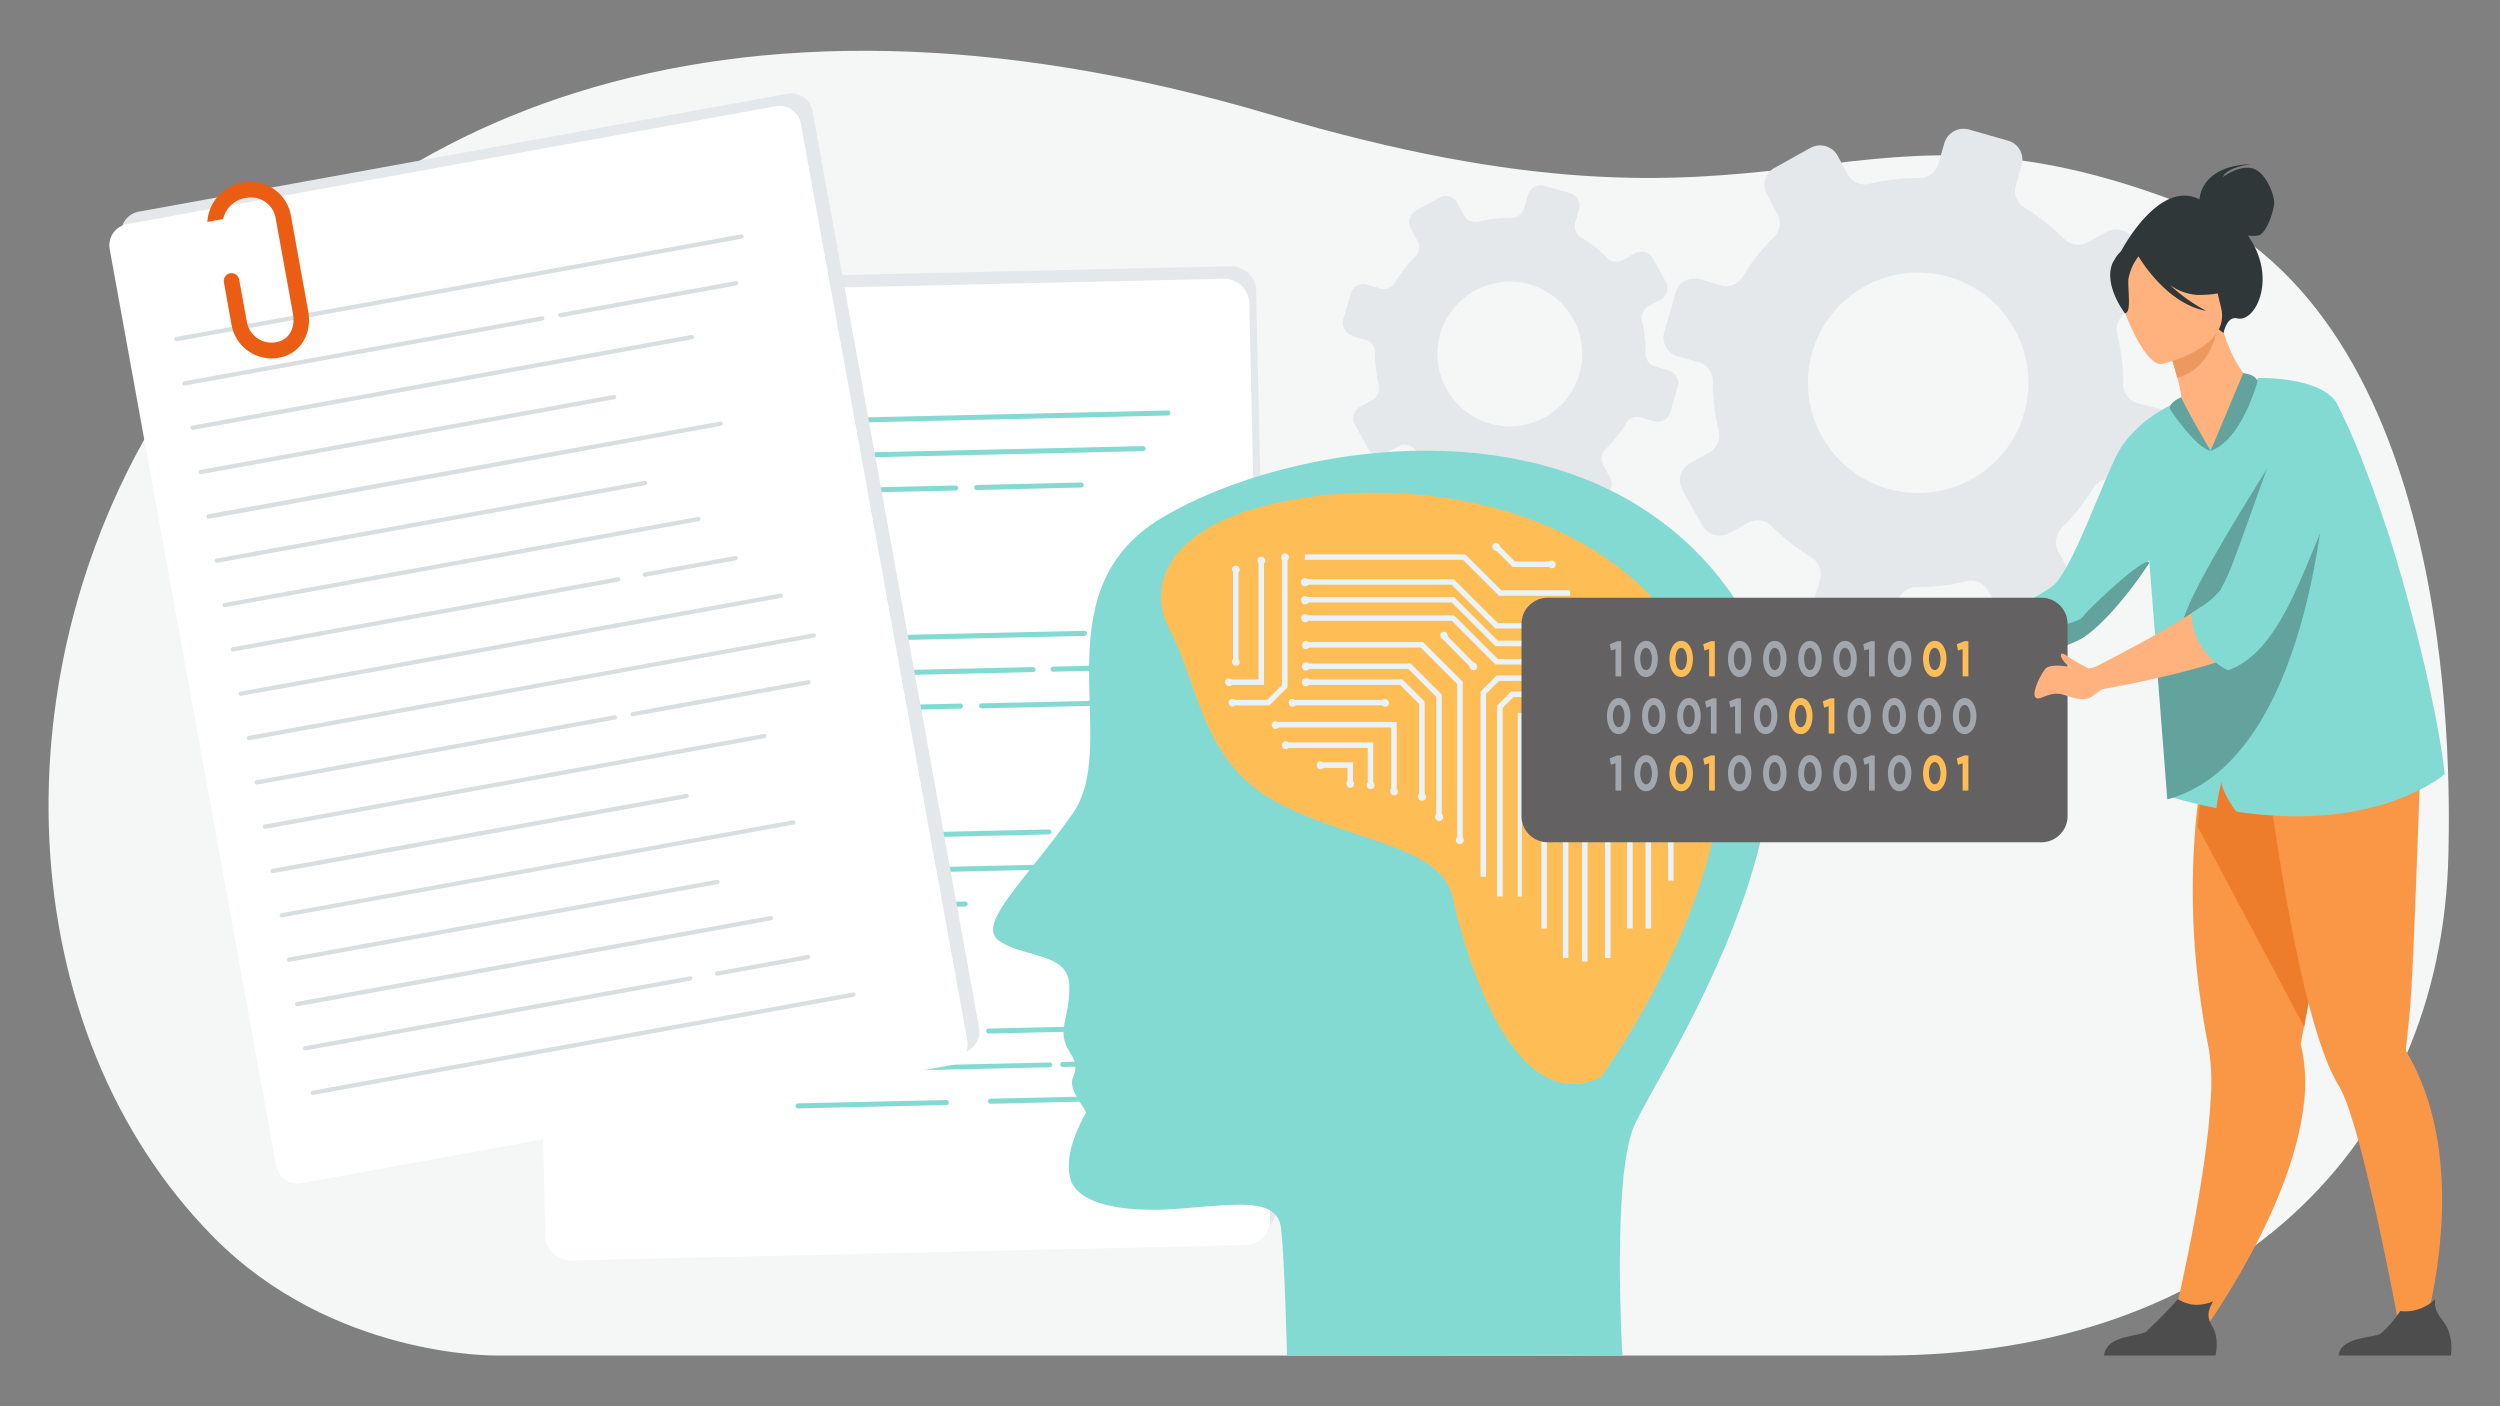 <svg id="Capa_1" data-name="Capa 1" xmlns="http://www.w3.org/2000/svg" xmlns:xlink="http://www.w3.org/1999/xlink" viewBox="0 0 400 225"><rect x="0" y="0" width="400" height="225" fill="#808080" stroke="none"/><defs><style>.cls-1{fill:#f5f6f6;}.cls-1,.cls-2{fill-rule:evenodd;}.cls-2,.cls-3{fill:#e4e8ea;}.cls-4{fill:#fff;}.cls-5{fill:url(#linear-gradient);}.cls-6{fill:url(#linear-gradient-2);}.cls-7{fill:url(#linear-gradient-3);}.cls-8{fill:url(#linear-gradient-4);}.cls-9{fill:url(#linear-gradient-5);}.cls-10{fill:url(#linear-gradient-6);}.cls-11{fill:url(#linear-gradient-7);}.cls-12{fill:url(#linear-gradient-8);}.cls-13{fill:url(#linear-gradient-9);}.cls-14{fill:url(#linear-gradient-10);}.cls-15{fill:url(#linear-gradient-11);}.cls-16{fill:url(#linear-gradient-12);}.cls-17{fill:url(#linear-gradient-13);}.cls-18{fill:url(#linear-gradient-14);}.cls-19{fill:url(#linear-gradient-15);}.cls-20{fill:url(#linear-gradient-16);}.cls-21{fill:url(#linear-gradient-17);}.cls-22{fill:url(#linear-gradient-18);}.cls-23{fill:url(#linear-gradient-19);}.cls-24{fill:url(#linear-gradient-20);}.cls-25{fill:url(#linear-gradient-21);}.cls-26{fill:url(#linear-gradient-22);}.cls-27{fill:url(#linear-gradient-23);}.cls-28{fill:url(#linear-gradient-24);}.cls-29{fill:url(#linear-gradient-25);}.cls-30{fill:url(#linear-gradient-26);}.cls-31{fill:url(#linear-gradient-27);}.cls-32{fill:url(#linear-gradient-28);}.cls-33{fill:url(#linear-gradient-29);}.cls-34{fill:url(#linear-gradient-30);}.cls-35{fill:url(#linear-gradient-31);}.cls-36{fill:url(#linear-gradient-32);}.cls-37{fill:url(#linear-gradient-33);}.cls-38{fill:url(#linear-gradient-34);}.cls-39{fill:url(#linear-gradient-35);}.cls-40{fill:url(#linear-gradient-36);}.cls-41{fill:url(#linear-gradient-37);}.cls-42{fill:url(#linear-gradient-38);}.cls-43{fill:url(#linear-gradient-39);}.cls-44{fill:url(#linear-gradient-40);}.cls-45{fill:url(#linear-gradient-41);}.cls-46{fill:url(#linear-gradient-42);}.cls-47{fill:url(#linear-gradient-43);}.cls-48{fill:url(#linear-gradient-44);}.cls-49{fill:url(#linear-gradient-45);}.cls-50{fill:#eb5d13;}.cls-51{fill:#83dad3;}.cls-52{fill:#ffbe55;}.cls-53{fill:#ebf3fa;}.cls-54{fill:#ffb27d;}.cls-55{fill:#f99746;}.cls-56{fill:#ed7d2b;}.cls-57{fill:#62a39e;}.cls-58{fill:#abddda;}.cls-59{fill:#636161;}.cls-60{fill:#a2a7ae;}.cls-61{fill:#303738;}.cls-62{fill:#ed985f;}.cls-63{fill:#4d4d4d;}</style><linearGradient id="linear-gradient" x1="402.79" y1="190.41" x2="255.75" y2="209.83" gradientTransform="translate(-198.45 -122.59) rotate(-1.3)" gradientUnits="userSpaceOnUse"><stop offset="0" stop-color="#83dad3"/><stop offset="1" stop-color="#83dad3"/></linearGradient><linearGradient id="linear-gradient-2" x1="403.49" y1="195.66" x2="256.44" y2="215.09" xlink:href="#linear-gradient"/><linearGradient id="linear-gradient-3" x1="403.96" y1="199.22" x2="256.91" y2="218.65" xlink:href="#linear-gradient"/><linearGradient id="linear-gradient-4" x1="404.39" y1="202.53" x2="257.35" y2="221.96" xlink:href="#linear-gradient"/><linearGradient id="linear-gradient-5" x1="407.21" y1="223.84" x2="260.17" y2="243.27" xlink:href="#linear-gradient"/><linearGradient id="linear-gradient-6" x1="407.87" y1="228.81" x2="260.82" y2="248.24" xlink:href="#linear-gradient"/><linearGradient id="linear-gradient-7" x1="408.5" y1="233.57" x2="261.45" y2="253" xlink:href="#linear-gradient"/><linearGradient id="linear-gradient-8" x1="409.02" y1="237.57" x2="261.98" y2="256.99" xlink:href="#linear-gradient"/><linearGradient id="linear-gradient-9" x1="408.45" y1="233.23" x2="261.41" y2="252.65" xlink:href="#linear-gradient"/><linearGradient id="linear-gradient-10" x1="411.26" y1="254.52" x2="264.22" y2="273.94" xlink:href="#linear-gradient"/><linearGradient id="linear-gradient-11" x1="412.13" y1="261.1" x2="265.09" y2="280.53" xlink:href="#linear-gradient"/><linearGradient id="linear-gradient-12" x1="412.6" y1="264.67" x2="265.56" y2="284.09" xlink:href="#linear-gradient"/><linearGradient id="linear-gradient-13" x1="411.82" y1="258.77" x2="264.78" y2="278.19" xlink:href="#linear-gradient"/><linearGradient id="linear-gradient-14" x1="415.24" y1="284.66" x2="268.2" y2="304.08" xlink:href="#linear-gradient"/><linearGradient id="linear-gradient-15" x1="416.09" y1="291.08" x2="269.05" y2="310.51" xlink:href="#linear-gradient"/><linearGradient id="linear-gradient-16" x1="416.68" y1="295.52" x2="269.63" y2="314.94" xlink:href="#linear-gradient"/><linearGradient id="linear-gradient-17" x1="417.24" y1="299.76" x2="270.19" y2="319.18" xlink:href="#linear-gradient"/><linearGradient id="linear-gradient-18" x1="415.84" y1="289.15" x2="268.79" y2="308.58" xlink:href="#linear-gradient"/><linearGradient id="linear-gradient-19" x1="416.67" y1="295.42" x2="269.63" y2="314.85" xlink:href="#linear-gradient"/><linearGradient id="linear-gradient-20" x1="288.69" y1="232.32" x2="316.12" y2="232.32" xlink:href="#linear-gradient"/><linearGradient id="linear-gradient-21" x1="288.69" y1="195.45" x2="316.11" y2="195.45" xlink:href="#linear-gradient"/><linearGradient id="linear-gradient-22" x1="288.69" y1="263.56" x2="316.12" y2="263.56" xlink:href="#linear-gradient"/><linearGradient id="linear-gradient-23" x1="288.69" y1="294.08" x2="316.12" y2="294.08" xlink:href="#linear-gradient"/><linearGradient id="linear-gradient-24" x1="-1506.62" y1="-47.52" x2="-1442.28" y2="90.83" gradientTransform="translate(1551.52 -194.53) rotate(-10.29)" gradientUnits="userSpaceOnUse"><stop offset="0" stop-color="#d9dee1"/><stop offset="1" stop-color="#d9dee1"/></linearGradient><linearGradient id="linear-gradient-25" x1="-1523.23" y1="-39.8" x2="-1458.9" y2="98.55" xlink:href="#linear-gradient-24"/><linearGradient id="linear-gradient-26" x1="-1485.15" y1="-57.5" x2="-1420.82" y2="80.84" xlink:href="#linear-gradient-24"/><linearGradient id="linear-gradient-27" x1="-1516.54" y1="-42.91" x2="-1452.2" y2="95.44" xlink:href="#linear-gradient-24"/><linearGradient id="linear-gradient-28" x1="-1525.02" y1="-38.97" x2="-1460.68" y2="99.38" xlink:href="#linear-gradient-24"/><linearGradient id="linear-gradient-29" x1="-1521.2" y1="-40.75" x2="-1456.86" y2="97.61" xlink:href="#linear-gradient-24"/><linearGradient id="linear-gradient-30" x1="-1529.54" y1="-36.86" x2="-1465.21" y2="101.49" xlink:href="#linear-gradient-24"/><linearGradient id="linear-gradient-31" x1="-1529.27" y1="-36.99" x2="-1464.93" y2="101.36" xlink:href="#linear-gradient-24"/><linearGradient id="linear-gradient-32" x1="-1537.95" y1="-32.96" x2="-1473.61" y2="105.39" xlink:href="#linear-gradient-24"/><linearGradient id="linear-gradient-33" x1="-1502.54" y1="-49.41" x2="-1438.21" y2="88.92" xlink:href="#linear-gradient-24"/><linearGradient id="linear-gradient-34" x1="-1530.34" y1="-36.49" x2="-1466.01" y2="101.86" xlink:href="#linear-gradient-24"/><linearGradient id="linear-gradient-35" x1="-1531.42" y1="-35.99" x2="-1467.09" y2="102.36" xlink:href="#linear-gradient-24"/><linearGradient id="linear-gradient-36" x1="-1548.04" y1="-28.26" x2="-1483.71" y2="110.09" xlink:href="#linear-gradient-24"/><linearGradient id="linear-gradient-37" x1="-1509.96" y1="-45.98" x2="-1445.62" y2="92.38" xlink:href="#linear-gradient-24"/><linearGradient id="linear-gradient-38" x1="-1541.34" y1="-31.38" x2="-1477.01" y2="106.97" xlink:href="#linear-gradient-24"/><linearGradient id="linear-gradient-39" x1="-1549.82" y1="-27.44" x2="-1485.49" y2="110.92" xlink:href="#linear-gradient-24"/><linearGradient id="linear-gradient-40" x1="-1546" y1="-29.21" x2="-1481.67" y2="109.14" xlink:href="#linear-gradient-24"/><linearGradient id="linear-gradient-41" x1="-1554.35" y1="-25.33" x2="-1490.02" y2="113.02" xlink:href="#linear-gradient-24"/><linearGradient id="linear-gradient-42" x1="-1554.07" y1="-25.46" x2="-1489.74" y2="112.89" xlink:href="#linear-gradient-24"/><linearGradient id="linear-gradient-43" x1="-1562.75" y1="-21.42" x2="-1498.42" y2="116.93" xlink:href="#linear-gradient-24"/><linearGradient id="linear-gradient-44" x1="-1527.35" y1="-37.9" x2="-1463.01" y2="100.46" xlink:href="#linear-gradient-24"/><linearGradient id="linear-gradient-45" x1="-1555.15" y1="-24.97" x2="-1490.81" y2="113.39" xlink:href="#linear-gradient-24"/></defs><path class="cls-1" d="M346.75,31.7c46,16.81,45.34,89.75,45,104.87-1,47.06-35.48,80.31-90.15,80.31H79.38s-26.08.43-45.22-18.95C-31.1,131.84,24.41-34.67,203.52,18.4,286.39,43,293.55,12.26,346.75,31.7Z"/><path class="cls-2" d="M291,53.63a17.64,17.64,0,1,1-1.72,8.15A17.41,17.41,0,0,1,291,53.63ZM268.49,57l3.26.93a3.14,3.14,0,0,1,2.31,3,32.75,32.75,0,0,0,.93,8,3.15,3.15,0,0,1-.18,2,3.22,3.22,0,0,1-1.36,1.49l-3,1.65a3.08,3.08,0,0,0-.95.81,3,3,0,0,0-.57,1.1,3.24,3.24,0,0,0-.11,1.24,3.27,3.27,0,0,0,.38,1.18l3.17,5.66a3.19,3.19,0,0,0,3.15,1.61,3.33,3.33,0,0,0,1.18-.38l3-1.65a3.15,3.15,0,0,1,3.79.54,32.69,32.69,0,0,0,6.34,5,3.16,3.16,0,0,1,1.38,3.56l-.94,3.25a3.18,3.18,0,0,0,2.19,3.93l6.25,1.77a3.18,3.18,0,0,0,3.93-2.19l.93-3.26a3.17,3.17,0,0,1,3.05-2.3,32.9,32.9,0,0,0,8-.94,3.12,3.12,0,0,1,2,.17,3.18,3.18,0,0,1,1.49,1.36l1.64,2.94a3.17,3.17,0,0,0,.8,1,3.2,3.2,0,0,0,3.53.28l5.68-3.16a3,3,0,0,0,.94-.8,3.12,3.12,0,0,0,.57-1.1,3.19,3.19,0,0,0-.28-2.42l-1.65-3a3.11,3.11,0,0,1-.37-2,3.15,3.15,0,0,1,.91-1.8,33.34,33.34,0,0,0,5-6.33,3.14,3.14,0,0,1,3.56-1.39l3.26.93a3.23,3.23,0,0,0,1.24.1,3.33,3.33,0,0,0,1.18-.38,3.18,3.18,0,0,0,.94-.81,3,3,0,0,0,.57-1.1l1.78-6.24a3.17,3.17,0,0,0-2.19-3.92L342,64.51a3.19,3.19,0,0,1-1.67-1.14,3.13,3.13,0,0,1-.63-1.91,32.31,32.31,0,0,0-.94-8,3.18,3.18,0,0,1,1.54-3.51l3-1.65A3.17,3.17,0,0,0,344.54,44l-3.16-5.67a3.2,3.2,0,0,0-4.33-1.22l-3,1.65a3.14,3.14,0,0,1-2,.37,3.18,3.18,0,0,1-1.8-.91,33,33,0,0,0-6.34-5,3.09,3.09,0,0,1-1.29-1.54,3.15,3.15,0,0,1-.09-2l.93-3.26a3,3,0,0,0,.1-1.24,3.14,3.14,0,0,0-2.29-2.68l-6.24-1.78a3.21,3.21,0,0,0-3.94,2.2l-.93,3.25a3.19,3.19,0,0,1-1.14,1.67,3.14,3.14,0,0,1-1.91.64,32.42,32.42,0,0,0-8,.94,3.19,3.19,0,0,1-2-.18,3.08,3.08,0,0,1-1.49-1.36L294,24.88a3.2,3.2,0,0,0-4.33-1.22L284,26.82a3.17,3.17,0,0,0-1,.8,3.32,3.32,0,0,0-.56,1.11,3,3,0,0,0-.1,1.24,3.14,3.14,0,0,0,.38,1.18l1.65,3a3.19,3.19,0,0,1-.54,3.79,32.35,32.35,0,0,0-5,6.33,3.14,3.14,0,0,1-1.54,1.29,3.18,3.18,0,0,1-2,.09L272,44.67a3.44,3.44,0,0,0-1.24-.1,3.17,3.17,0,0,0-2.13,1.19,3.1,3.1,0,0,0-.56,1.1l-1.78,6.24a3.24,3.24,0,0,0-.11,1.24,3.12,3.12,0,0,0,1.19,2.12,3.15,3.15,0,0,0,1.11.56"/><path class="cls-2" d="M231.19,51.52A11.58,11.58,0,1,1,230,56.91a11.66,11.66,0,0,1,1.16-5.39Zm-14.86,2.24,2.15.61a2.08,2.08,0,0,1,1.53,2,21,21,0,0,0,.61,5.3A2.17,2.17,0,0,1,220.5,63a2.14,2.14,0,0,1-.9,1l-2,1.09a2.09,2.09,0,0,0-1,1.26,2.05,2.05,0,0,0,.18,1.59l2.08,3.74a2.1,2.1,0,0,0,1.27,1,2.05,2.05,0,0,0,1.59-.18l2-1.09a2.14,2.14,0,0,1,1.31-.25,2.09,2.09,0,0,1,1.19.6A21.23,21.23,0,0,0,230.41,75a2.07,2.07,0,0,1,.85,1,2.16,2.16,0,0,1,.06,1.33l-.61,2.15a2.09,2.09,0,0,0,1.44,2.59l4.11,1.17a2.13,2.13,0,0,0,1.6-.19,2.07,2.07,0,0,0,1-1.26l.61-2.14a2.07,2.07,0,0,1,2-1.53,21.6,21.6,0,0,0,5.31-.62,2.13,2.13,0,0,1,1.32.12,2.06,2.06,0,0,1,1,.9l1.09,2a2,2,0,0,0,.53.62,2,2,0,0,0,.72.38,2.28,2.28,0,0,0,.82.06,1.93,1.93,0,0,0,.78-.25l3.75-2.08a2.32,2.32,0,0,0,.63-.54,2.14,2.14,0,0,0,.37-.72,2.08,2.08,0,0,0,.07-.82,2.18,2.18,0,0,0-.26-.78l-1.08-2a2.07,2.07,0,0,1-.25-1.31,2,2,0,0,1,.6-1.18,22,22,0,0,0,3.32-4.19,2,2,0,0,1,1-.85,2.09,2.09,0,0,1,1.33-.07l2.15.61a2.1,2.1,0,0,0,1.59-.19,2.08,2.08,0,0,0,1-1.25l1.18-4.11a2.08,2.08,0,0,0-.19-1.6,2.1,2.1,0,0,0-1.26-1l-2.15-.6a2.16,2.16,0,0,1-1.1-.75,2.13,2.13,0,0,1-.43-1.26,21.5,21.5,0,0,0-.6-5.3,2,2,0,0,1,.12-1.32,2,2,0,0,1,.89-1l2-1.09a2.12,2.12,0,0,0,.63-.53,2.1,2.1,0,0,0,.37-.73,2.21,2.21,0,0,0,.07-.81,2.18,2.18,0,0,0-.26-.78l-2.08-3.74a2.12,2.12,0,0,0-2.86-.81l-1.95,1.09a2.07,2.07,0,0,1-1.31.25,2,2,0,0,1-1.19-.6,21.24,21.24,0,0,0-4.19-3.3,2,2,0,0,1-.85-1,2.09,2.09,0,0,1-.07-1.33l.61-2.15a2,2,0,0,0,.07-.81,2.16,2.16,0,0,0-.25-.78,2.15,2.15,0,0,0-1.26-1l-4.12-1.17a2.1,2.1,0,0,0-1.59.19,2.07,2.07,0,0,0-1,1.26l-.61,2.15a2.12,2.12,0,0,1-.76,1.1,2.1,2.1,0,0,1-1.26.42,21.45,21.45,0,0,0-5.3.61,2.16,2.16,0,0,1-1.33-.12,2.11,2.11,0,0,1-1-.9l-1.08-2a2.12,2.12,0,0,0-1.26-1,2.07,2.07,0,0,0-1.6.18l-3.75,2.09a2.09,2.09,0,0,0-1,1.26,2,2,0,0,0,.18,1.59l1.09,2a2.09,2.09,0,0,1,.25,1.3,2.15,2.15,0,0,1-.6,1.19,21.11,21.11,0,0,0-3.29,4.19,2,2,0,0,1-1,.85,2,2,0,0,1-1.32.06l-2.16-.61a2.21,2.21,0,0,0-.81-.06,2,2,0,0,0-.79.25,2,2,0,0,0-.62.53,1.94,1.94,0,0,0-.37.73l-1.18,4.11a2,2,0,0,0-.07.81,2.19,2.19,0,0,0,.79,1.41,2.28,2.28,0,0,0,.73.37"/><path class="cls-3" d="M204.3,193.11a4,4,0,0,1-3.92,4.1L92.45,199.67a4,4,0,0,1-4.1-3.93L85,49.16a4,4,0,0,1,3.92-4.1L196.87,42.6a4,4,0,0,1,4.1,3.93Z"/><path class="cls-4" d="M203.22,195.11a4,4,0,0,1-3.93,4.1L91.36,201.67a4,4,0,0,1-4.1-3.93L83.93,51.16a4,4,0,0,1,3.92-4.1L195.78,44.6a4,4,0,0,1,4.1,3.93Z"/><path class="cls-4" d="M105.79,66.22a7.32,7.32,0,1,1-7.15,7.48,7.32,7.32,0,0,1,7.15-7.48m0-1.61a8.92,8.92,0,1,0,9.13,8.72,8.92,8.92,0,0,0-9.13-8.72Z"/><path class="cls-4" d="M106.59,101.15a7.32,7.32,0,1,1-7.15,7.48,7.34,7.34,0,0,1,7.15-7.48m0-1.6a8.92,8.92,0,1,0,9.12,8.71,8.92,8.92,0,0,0-9.12-8.71Z"/><path class="cls-4" d="M107.33,132.78a7.32,7.32,0,1,1-7.15,7.48,7.32,7.32,0,0,1,7.15-7.48m0-1.6a8.92,8.92,0,1,0,9.13,8.71,8.92,8.92,0,0,0-9.13-8.71Z"/><path class="cls-4" d="M108,164.41a7.32,7.32,0,1,1-7.15,7.48,7.32,7.32,0,0,1,7.15-7.48m0-1.61a8.92,8.92,0,1,0,9.12,8.72A8.92,8.92,0,0,0,108,162.8Z"/><path class="cls-5" d="M125.16,67.88l61.7-1.4a.4.4,0,0,0,0-.8l-61.69,1.4a.4.4,0,1,0,0,.8Z"/><path class="cls-6" d="M125.29,73.49l57.61-1.31a.39.39,0,0,0,.39-.41.4.4,0,0,0-.41-.39l-57.61,1.31a.41.41,0,0,0-.39.41A.4.4,0,0,0,125.29,73.49Z"/><path class="cls-7" d="M125.42,79.11l27.5-.63a.4.4,0,0,0,.39-.41.39.39,0,0,0-.41-.39l-27.5.62a.4.4,0,0,0-.39.41A.41.41,0,0,0,125.42,79.11Z"/><path class="cls-8" d="M156.25,77.6a.4.4,0,0,0-.39.41.4.4,0,0,0,.41.39L173,78a.4.4,0,0,0,0-.8Z"/><path class="cls-9" d="M126,102.82l47.57-1.08a.41.41,0,0,0,0-.81L125.94,102a.39.39,0,0,0-.39.4A.4.4,0,0,0,126,102.82Z"/><path class="cls-10" d="M126.09,108.43l39.21-.89a.41.41,0,0,0,.39-.41.42.42,0,0,0-.41-.4l-39.21.9a.4.4,0,1,0,0,.8Z"/><path class="cls-11" d="M126.21,114l27.51-.62a.41.41,0,0,0,0-.81l-27.5.63a.4.4,0,1,0,0,.8Z"/><path class="cls-12" d="M184.82,112.31a.4.4,0,0,0-.41-.39l-27.37.62a.4.4,0,0,0-.39.41.41.41,0,0,0,.41.39l27.36-.62A.41.41,0,0,0,184.82,112.31Z"/><path class="cls-13" d="M168.09,107.07a.42.42,0,0,0,.41.4l22.39-.51a.41.41,0,0,0,0-.81l-22.38.51A.41.41,0,0,0,168.09,107.07Z"/><path class="cls-14" d="M126.68,134.45l41.12-.94a.42.42,0,0,0,.4-.41.4.4,0,0,0-.42-.39l-41.12.93a.4.4,0,0,0-.39.41A.41.41,0,0,0,126.68,134.45Z"/><path class="cls-15" d="M126.81,140.06l57.6-1.31a.41.41,0,1,0,0-.81l-57.6,1.31a.42.42,0,0,0-.4.42A.41.41,0,0,0,126.81,140.06Z"/><path class="cls-16" d="M126.93,145.67l27.51-.63a.4.4,0,0,0,.39-.41.41.41,0,0,0-.41-.39l-27.51.63a.4.4,0,0,0-.39.41A.41.41,0,0,0,126.93,145.67Z"/><path class="cls-17" d="M171.61,133.42l16.76-.38a.4.4,0,0,0,.39-.41.39.39,0,0,0-.4-.39l-16.77.38a.41.41,0,0,0-.39.41A.4.4,0,0,0,171.61,133.42Z"/><path class="cls-18" d="M127.4,166.07l26.46-.6a.4.4,0,1,0,0-.8l-26.46.6a.4.4,0,0,0,0,.8Z"/><path class="cls-19" d="M127.52,171.68l40.46-.92a.4.4,0,0,0,.39-.41A.41.41,0,0,0,168,170l-40.45.92a.41.41,0,0,0-.4.41A.4.4,0,0,0,127.52,171.68Z"/><path class="cls-20" d="M151.42,176l-23.79.54a.41.41,0,0,0,0,.81l23.79-.55a.39.39,0,0,0,.39-.4A.4.4,0,0,0,151.42,176Z"/><path class="cls-21" d="M185.85,175.17l-27.37.62a.4.4,0,0,0-.39.41.41.41,0,0,0,.41.4l27.36-.63a.41.41,0,0,0,.4-.41A.4.4,0,0,0,185.85,175.17Z"/><path class="cls-22" d="M192.18,163.8l-34,.77a.4.4,0,1,0,0,.8l33.95-.77a.4.4,0,0,0,.39-.41A.4.4,0,0,0,192.18,163.8Z"/><path class="cls-23" d="M192.31,169.41l-22.29.5a.41.41,0,0,0-.39.42.4.4,0,0,0,.41.39l22.29-.51a.4.4,0,1,0,0-.8Z"/><path class="cls-24" d="M106.83,113.25a1.74,1.74,0,0,1-1.21-.44L96,104.39a1.78,1.78,0,0,1,2.34-2.67l8.2,7.2L119.49,92.8A1.77,1.77,0,1,1,122.26,95l-14.08,17.57a1.78,1.78,0,0,1-1.23.66Z"/><path class="cls-25" d="M106,76.39a1.76,1.76,0,0,1-1.21-.44l-9.59-8.42a1.78,1.78,0,0,1,2.34-2.67l8.2,7.2,12.92-16.12a1.77,1.77,0,1,1,2.77,2.22L107.34,75.73a1.8,1.8,0,0,1-1.23.66Z"/><path class="cls-26" d="M107.54,144.48a1.79,1.79,0,0,1-1.21-.44l-9.59-8.43a1.78,1.78,0,1,1,2.34-2.67l8.2,7.2L120.2,124a1.77,1.77,0,0,1,2.77,2.22l-14.08,17.57a1.78,1.78,0,0,1-1.23.66Z"/><path class="cls-27" d="M108.24,175a1.81,1.81,0,0,1-1.22-.44l-9.59-8.42a1.78,1.78,0,0,1,2.34-2.67l8.2,7.2,12.92-16.12a1.77,1.77,0,1,1,2.77,2.22l-14.08,17.57a1.8,1.8,0,0,1-1.23.66Z"/><path class="cls-3" d="M156.66,164.46a3.46,3.46,0,0,1-2.79,4L50.08,187.32a3.46,3.46,0,0,1-4-2.79L19.43,37.86a3.46,3.46,0,0,1,2.79-4L126,15a3.46,3.46,0,0,1,4,2.78Z"/><path class="cls-4" d="M154.77,166.46a3.45,3.45,0,0,1-2.78,4L48.19,189.32a3.46,3.46,0,0,1-4-2.79L17.55,39.86a3.45,3.45,0,0,1,2.78-4L124.13,17a3.45,3.45,0,0,1,4,2.78Z"/><path class="cls-28" d="M28.31,54.59l90.4-16.41a.34.34,0,0,0,.28-.4.35.35,0,0,0-.4-.28L28.18,53.91a.34.34,0,0,0-.28.4A.36.36,0,0,0,28.31,54.59Z"/><path class="cls-29" d="M29.59,61.68,86.82,51.29a.34.34,0,0,0,.28-.4.34.34,0,0,0-.4-.28L29.47,61a.35.35,0,0,0-.28.4A.35.35,0,0,0,29.59,61.68Z"/><path class="cls-30" d="M89.59,50.09a.34.34,0,0,0-.28.4.36.36,0,0,0,.41.28l28.13-5.11a.34.34,0,0,0,.28-.4.36.36,0,0,0-.41-.28Z"/><path class="cls-31" d="M30.88,68.78l79.86-14.5a.34.34,0,0,0,.28-.4.34.34,0,0,0-.4-.28L30.76,68.09a.35.35,0,0,0,.12.69Z"/><path class="cls-32" d="M32.17,75.87l66.16-12a.34.34,0,0,0,.28-.4.36.36,0,0,0-.41-.28l-66.15,12a.34.34,0,0,0-.28.4A.34.34,0,0,0,32.17,75.87Z"/><path class="cls-33" d="M33.46,83l81.9-14.87a.34.34,0,0,0,.28-.4.36.36,0,0,0-.4-.28L33.33,82.28a.34.34,0,0,0-.28.4A.36.36,0,0,0,33.46,83Z"/><path class="cls-34" d="M34.74,90.05l68.52-12.43a.36.36,0,0,0,.28-.41.35.35,0,0,0-.4-.27L34.62,89.37a.36.36,0,0,0-.28.41A.34.34,0,0,0,34.74,90.05Z"/><path class="cls-35" d="M36,97.15l75.78-13.76a.34.34,0,0,0,.28-.4.36.36,0,0,0-.41-.28L35.91,96.47a.34.34,0,0,0-.28.4A.34.34,0,0,0,36,97.15Z"/><path class="cls-36" d="M37.32,104.24l61.6-11.18a.35.35,0,1,0-.13-.68l-61.6,11.18a.34.34,0,0,0-.27.4A.34.34,0,0,0,37.32,104.24Z"/><path class="cls-37" d="M103.11,91.6a.34.34,0,0,0-.28.4.34.34,0,0,0,.4.28l14.52-2.64a.34.34,0,0,0,.28-.4.35.35,0,0,0-.4-.28Z"/><path class="cls-38" d="M38.6,111.33,125,95.65a.34.34,0,0,0,.27-.4.34.34,0,0,0-.4-.28l-86.4,15.68a.35.35,0,0,0-.28.4A.35.35,0,0,0,38.6,111.33Z"/><path class="cls-39" d="M130.17,101.34l-90.4,16.4a.35.35,0,0,0,.12.69L130.3,102a.37.37,0,0,0,.28-.41A.35.35,0,0,0,130.17,101.34Z"/><path class="cls-40" d="M41.18,125.52l57.23-10.39a.34.34,0,0,0,.28-.4.35.35,0,0,0-.4-.28L41.06,124.84a.34.34,0,0,0-.28.4A.34.34,0,0,0,41.18,125.52Z"/><path class="cls-41" d="M129.31,108.82l-28.13,5.1a.36.36,0,0,0-.28.41.34.34,0,0,0,.4.28l28.14-5.11a.35.35,0,0,0,.27-.4A.34.34,0,0,0,129.31,108.82Z"/><path class="cls-42" d="M42.47,132.61l79.86-14.5a.34.34,0,0,0,.28-.4.35.35,0,0,0-.4-.28l-79.87,14.5a.34.34,0,0,0-.27.4A.34.34,0,0,0,42.47,132.61Z"/><path class="cls-43" d="M43.76,139.7l66.15-12a.35.35,0,0,0-.12-.69L43.63,139a.35.35,0,1,0,.13.68Z"/><path class="cls-44" d="M45,146.8,127,131.93a.34.34,0,0,0,.27-.4.34.34,0,0,0-.4-.28l-81.9,14.87a.35.35,0,0,0,.12.68Z"/><path class="cls-45" d="M46.33,153.89l68.52-12.44a.34.34,0,0,0,.27-.4.34.34,0,0,0-.4-.28L46.21,153.21a.34.34,0,0,0-.28.4A.34.34,0,0,0,46.33,153.89Z"/><path class="cls-46" d="M47.62,161l75.77-13.75a.35.35,0,0,0,.28-.4.34.34,0,0,0-.4-.28L47.49,160.3a.34.34,0,0,0-.27.4A.34.34,0,0,0,47.62,161Z"/><path class="cls-47" d="M48.9,168.07l61.6-11.18a.34.34,0,0,0,.28-.4.34.34,0,0,0-.4-.28l-61.6,11.18a.36.36,0,0,0-.28.41A.35.35,0,0,0,48.9,168.07Z"/><path class="cls-48" d="M114.69,155.43a.35.35,0,0,0-.28.4.35.35,0,0,0,.4.28l14.53-2.63a.35.35,0,0,0,.27-.41.34.34,0,0,0-.4-.27Z"/><path class="cls-49" d="M136.47,158.8l-86.4,15.69a.35.35,0,1,0,.12.68l86.4-15.68a.36.36,0,0,0,.28-.41A.34.34,0,0,0,136.47,158.8Z"/><path class="cls-50" d="M39,29.21a6.78,6.78,0,0,0-5.83,6.3l2.53-.46a4.4,4.4,0,0,1,3.74-3.4A4,4,0,0,1,44.1,34.9l2.77,15.26c.36,2-.33,4.16-2.69,4.59A4,4,0,0,1,39.5,51.5l-1.24-6.8a1.24,1.24,0,0,0-2.44.44L37.05,52a6.52,6.52,0,0,0,7.58,5.24c3.38-.61,5.35-3.75,4.68-7.47L46.54,34.46A6.52,6.52,0,0,0,39,29.21Z"/><path class="cls-51" d="M259.58,216.88s-1.66-27.91,1.77-36.47,37.72-57,14.29-87.3S205.9,70.86,185.9,82.84s-6.29,36-14.29,47.36-15.94,18-11.37,20.6,10.86,1.71,10.86,7.13-2.18,6.92.1,10.47-.75,3.43.76,6.47,2.11,2.68,1.59,3.58-3.43,6.18-2.29,10.17,8.2,5.52,17.72,4.75,15.44-1.71,16,3.23.94,20.27.94,20.27,53-.21,53.65,0"/><path class="cls-52" d="M256.15,172.34s28.31-38.55,16.42-64.5S229.9,76.55,209,79.6s-26.27,13-21.75,21.38,4.92,21,17.23,27.48,26.17,6.69,28,15.28,9.5,35.45,23.67,28.6"/><polygon class="cls-53" points="261.01 100.55 239.26 100.55 232.25 93.55 208.78 93.55 208.78 92.68 232.61 92.68 239.62 99.68 261.01 99.68 261.01 100.55"/><path class="cls-53" d="M208.14,93.12a.66.66,0,0,1,.11-.36.6.6,0,0,1,.29-.23.66.66,0,0,1,.37,0,.61.61,0,0,1,.32.18.64.64,0,0,1,.18.32.66.66,0,0,1,0,.37.63.63,0,0,1-.59.39.73.73,0,0,1-.25,0,.66.66,0,0,1-.2-.14.6.6,0,0,1-.14-.21.69.69,0,0,1-.05-.24"/><path class="cls-53" d="M260.42,100.11a.53.53,0,0,1,.1-.32.56.56,0,0,1,.26-.22.66.66,0,0,1,.34,0,.58.58,0,0,1,.46.46.66.66,0,0,1,0,.34.62.62,0,0,1-.22.26.53.53,0,0,1-.32.1.58.58,0,0,1-.59-.59"/><polygon class="cls-53" points="261.03 103.39 239.29 103.39 232.28 96.39 208.81 96.39 208.81 95.52 232.64 95.52 239.65 102.51 261.03 102.51 261.03 103.39"/><path class="cls-53" d="M208.17,96a.63.63,0,0,1,.39-.59.67.67,0,0,1,.37,0,.72.72,0,0,1,.33.18.59.59,0,0,1,.17.32.58.58,0,0,1,0,.37.62.62,0,0,1-.24.29.64.64,0,0,1-.36.11.69.69,0,0,1-.24,0,.6.6,0,0,1-.21-.14.9.9,0,0,1-.14-.2.69.69,0,0,1,0-.25"/><path class="cls-53" d="M260.44,103a.64.64,0,0,1,.1-.33.62.62,0,0,1,.27-.21.56.56,0,0,1,.34,0,.58.58,0,0,1,.46.46.56.56,0,0,1,0,.34.62.62,0,0,1-.21.27.63.63,0,0,1-.33.09.58.58,0,0,1-.41-.17.59.59,0,0,1-.18-.41"/><polygon class="cls-53" points="261.03 106.33 239.29 106.33 232.28 99.33 208.81 99.33 208.81 98.45 232.64 98.45 239.65 105.45 261.03 105.45 261.03 106.33"/><path class="cls-53" d="M208.17,98.89a.6.6,0,0,1,.1-.35.62.62,0,0,1,.29-.24.67.67,0,0,1,.37,0,.72.72,0,0,1,.33.18.59.59,0,0,1,.17.32.58.58,0,0,1,0,.37.62.62,0,0,1-.24.29.64.64,0,0,1-.36.11.65.65,0,0,1-.45-.19.63.63,0,0,1-.18-.45"/><path class="cls-53" d="M260.44,105.88a.64.64,0,0,1,.1-.33.62.62,0,0,1,.27-.21.53.53,0,0,1,.33,0,.71.71,0,0,1,.31.16.73.73,0,0,1,.16.3.57.57,0,0,1,0,.34.54.54,0,0,1-.21.26.56.56,0,0,1-.33.1.58.58,0,0,1-.41-.17.59.59,0,0,1-.18-.41"/><polygon class="cls-53" points="227.94 127.6 227.07 127.6 227.07 112.63 224.02 109.58 209.14 109.58 209.14 108.71 224.38 108.71 227.94 112.27 227.94 127.6"/><path class="cls-53" d="M209,108.52a.63.63,0,0,1,.59.39.67.67,0,0,1,0,.37.72.72,0,0,1-.18.33.59.59,0,0,1-.33.17.67.67,0,0,1-.37,0,.65.65,0,0,1-.28-.24.64.64,0,0,1-.11-.36.52.52,0,0,1,0-.24.57.57,0,0,1,.13-.21.77.77,0,0,1,.21-.14.69.69,0,0,1,.25,0"/><path class="cls-53" d="M226.87,127.45a.6.6,0,0,1,.1-.35.62.62,0,0,1,.29-.24.68.68,0,0,1,.37,0,.72.72,0,0,1,.33.18.59.59,0,0,1,.17.33.56.56,0,0,1,0,.36.62.62,0,0,1-.24.29.66.66,0,0,1-.36.11.65.65,0,0,1-.45-.19.63.63,0,0,1-.18-.45"/><polygon class="cls-53" points="230.68 130.69 229.81 130.69 229.81 111.49 225.34 107.03 209.44 107.03 209.44 106.16 225.7 106.16 230.68 111.13 230.68 130.69"/><path class="cls-53" d="M209,106a.63.63,0,0,1,.59.39.68.68,0,0,1,0,.37.72.72,0,0,1-.18.33.65.65,0,0,1-.33.17.67.67,0,0,1-.37,0,.65.65,0,0,1-.28-.24.63.63,0,0,1-.11-.35.53.53,0,0,1,0-.25.54.54,0,0,1,.34-.34A.53.53,0,0,1,209,106"/><path class="cls-53" d="M229.6,130.69a.63.63,0,0,1,.11-.35.68.68,0,0,1,.29-.24.66.66,0,0,1,.37,0,.62.62,0,0,1,.33.17.65.65,0,0,1,.17.33.67.67,0,0,1,0,.37.6.6,0,0,1-.24.28.59.59,0,0,1-.36.11.52.52,0,0,1-.24-.05.57.57,0,0,1-.21-.13.6.6,0,0,1-.14-.21.7.7,0,0,1-.05-.25"/><polygon class="cls-53" points="234.04 134.41 233.16 134.41 233.16 109.45 227.31 103.61 208.78 103.61 208.78 102.73 227.67 102.73 234.04 109.09 234.04 134.41"/><path class="cls-53" d="M208.33,103.17a.61.61,0,0,1,.11-.35.62.62,0,0,1,.29-.24.63.63,0,0,1,.36,0,.64.64,0,0,1,.47.86.66.66,0,0,1-.23.29.66.66,0,0,1-.35.11.7.7,0,0,1-.25,0,.64.64,0,0,1-.35-.35.64.64,0,0,1,0-.24"/><path class="cls-53" d="M233.3,133.83a.67.67,0,0,1,.37-.05.62.62,0,0,1,.33.17.61.61,0,0,1,.18.32.61.61,0,0,1-.25.66.59.59,0,0,1-.35.12.65.65,0,0,1-.36-.1.68.68,0,0,1-.25-.28.69.69,0,0,1,0-.49.72.72,0,0,1,.34-.35"/><polygon class="cls-53" points="237.76 140.28 236.89 140.28 236.89 110.66 239.48 108.07 261 108.07 261 108.94 239.84 108.94 237.76 111.02 237.76 140.28"/><polygon class="cls-53" points="240.43 143.45 239.55 143.45 239.55 112.88 241.78 110.65 261.01 110.65 261.01 111.53 242.14 111.53 240.43 113.24 240.43 143.45"/><polygon class="cls-53" points="243.49 143.45 242.84 143.45 242.84 114.04 261 114.04 261 114.7 243.49 114.7 243.49 143.45"/><path class="cls-53" d="M260.37,108.52a.59.59,0,0,1,.11-.36.58.58,0,0,1,.28-.23.68.68,0,0,1,.37,0,.67.67,0,0,1,.33.18.59.59,0,0,1,.17.32.58.58,0,0,1,0,.37.63.63,0,0,1-.59.39.69.69,0,0,1-.25,0,.6.6,0,0,1-.21-.14.77.77,0,0,1-.14-.21.67.67,0,0,1,0-.24"/><path class="cls-53" d="M261,110.45a.63.63,0,0,1,.35.11.65.65,0,0,1,.24.28.67.67,0,0,1,0,.37.59.59,0,0,1-.17.33.67.67,0,0,1-.33.18.68.68,0,0,1-.37,0,.7.7,0,0,1-.28-.23.66.66,0,0,1-.11-.36.63.63,0,0,1,.18-.45.66.66,0,0,1,.46-.19"/><path class="cls-53" d="M261,113.73a.63.63,0,0,1,.35.11.65.65,0,0,1,.24.28.67.67,0,0,1,0,.37.59.59,0,0,1-.17.33.67.67,0,0,1-.33.18.68.68,0,0,1-.37,0,.65.65,0,0,1-.28-.24.61.61,0,0,1-.11-.35.63.63,0,0,1,.18-.45.66.66,0,0,1,.46-.19"/><polygon class="cls-53" points="267.77 140.91 266.9 140.91 266.9 125.51 260.18 118.81 246.36 118.81 246.36 117.93 260.55 117.93 267.77 125.15 267.77 140.91"/><polygon class="cls-53" points="264.17 148.56 263.29 148.56 263.29 127.21 258.18 122.11 246.36 122.11 246.36 121.23 258.54 121.23 264.17 126.85 264.17 148.56"/><polygon class="cls-53" points="261.22 148.56 260.34 148.56 260.34 128.5 256.67 124.83 246.36 124.83 246.36 123.95 257.03 123.95 261.22 128.14 261.22 148.56"/><polygon class="cls-53" points="257.69 153.26 256.81 153.26 256.81 130.47 254.87 128.53 247.5 128.53 247.5 148.56 246.62 148.56 246.62 127.65 255.23 127.65 257.69 130.11 257.69 153.26"/><polygon class="cls-53" points="254.01 153.85 253.13 153.85 253.13 131.13 250.94 131.13 250.94 153.26 250.06 153.26 250.06 130.26 254.01 130.26 254.01 153.85"/><polygon class="cls-53" points="223.47 126.81 222.59 126.81 222.59 116.39 204.07 116.39 204.07 115.52 223.47 115.52 223.47 126.81"/><polygon class="cls-53" points="219.72 125.6 218.85 125.6 218.85 119.67 205.57 119.67 205.57 118.79 219.72 118.79 219.72 125.6"/><polygon class="cls-53" points="216.48 125.6 215.6 125.6 215.6 122.86 211.12 122.86 211.12 121.98 216.48 121.98 216.48 125.6"/><polygon class="cls-53" points="203.1 112.86 197.2 112.86 197.2 111.99 202.74 111.99 205.13 109.6 205.13 89.14 206.01 89.14 206.01 109.96 203.1 112.86"/><polygon class="cls-53" points="202.24 109.58 196.57 109.58 196.57 108.71 201.37 108.71 201.37 89.55 202.24 89.55 202.24 109.58"/><rect class="cls-53" x="197.28" y="91.12" width="0.87" height="14.84"/><polygon class="cls-53" points="251.21 95.32 239.83 95.32 234.07 89.57 208.78 89.57 208.78 88.7 234.43 88.7 240.19 94.44 251.21 94.44 251.21 95.32"/><polygon class="cls-53" points="248.28 90.72 242.03 90.72 239.07 87.77 239.69 87.15 242.39 89.85 248.28 89.85 248.28 90.72"/><polygon class="cls-53" points="231.19 101.37 230.57 101.98 235.41 106.9 236.03 106.29 231.19 101.37"/><path class="cls-53" d="M238.77,87.46a.58.58,0,0,1,.38-.56.6.6,0,0,1,.35,0,.76.76,0,0,1,.32.17.66.66,0,0,1,.16.31.64.64,0,0,1,0,.36.67.67,0,0,1-.23.27.59.59,0,0,1-.34.1.58.58,0,0,1-.43-.18.62.62,0,0,1-.18-.43"/><path class="cls-53" d="M247.66,90.29a.65.65,0,0,1,.1-.34.62.62,0,0,1,.28-.23.6.6,0,0,1,.35,0,.57.57,0,0,1,.48.48.6.6,0,0,1,0,.35.61.61,0,0,1-.23.27.6.6,0,0,1-.34.11.67.67,0,0,1-.43-.18.64.64,0,0,1-.18-.43"/><path class="cls-53" d="M230.42,101.7a.67.67,0,0,1,.1-.34.7.7,0,0,1,.28-.23.63.63,0,0,1,.67.14.58.58,0,0,1,.16.31.6.6,0,0,1,0,.35.7.7,0,0,1-.23.28.67.67,0,0,1-.34.1.61.61,0,0,1-.61-.61"/><path class="cls-53" d="M235.11,106.6a.57.57,0,0,1,.1-.34.58.58,0,0,1,.28-.23.6.6,0,0,1,.35,0,.67.67,0,0,1,.31.17.6.6,0,0,1,.17.31.63.63,0,0,1,0,.36.53.53,0,0,1-.22.27.59.59,0,0,1-.34.1.61.61,0,0,1-.43-.17.6.6,0,0,1-.18-.43"/><path class="cls-53" d="M205,89.14a.67.67,0,0,1,.1-.34.62.62,0,0,1,.28-.23.53.53,0,0,1,.35,0,.57.57,0,0,1,.48.48.58.58,0,0,1-.26.62.59.59,0,0,1-.34.1.61.61,0,0,1-.43-.17.64.64,0,0,1-.18-.43"/><path class="cls-53" d="M196.59,112.37a.55.55,0,0,1,.14-.32.5.5,0,0,1,.29-.2.69.69,0,0,1,.35,0,.6.6,0,0,1,.3.19.68.68,0,0,1,.13.33.56.56,0,0,1-.06.34.69.69,0,0,1-.25.26.71.71,0,0,1-.35.07.62.62,0,0,1-.23-.07.65.65,0,0,1-.18-.15.72.72,0,0,1-.12-.21.65.65,0,0,1,0-.24"/><path class="cls-53" d="M196,109.15a.6.6,0,0,1,.11-.34.61.61,0,0,1,.27-.23.53.53,0,0,1,.35,0,.65.65,0,0,1,.32.16.76.76,0,0,1,.17.32.61.61,0,0,1,0,.35.55.55,0,0,1-.23.27.59.59,0,0,1-.34.1.63.63,0,0,1-.43-.17.64.64,0,0,1-.18-.43"/><path class="cls-53" d="M201.19,89.68a.6.6,0,0,1,.11-.34.61.61,0,0,1,.27-.23.7.7,0,0,1,.35,0,.59.59,0,0,1,.32.17.58.58,0,0,1,.16.31.53.53,0,0,1,0,.35.62.62,0,0,1-.23.28.65.65,0,0,1-.34.1.6.6,0,0,1-.43-.18.62.62,0,0,1-.18-.43"/><path class="cls-53" d="M197.11,91.12a.67.67,0,0,1,.1-.34.65.65,0,0,1,.63-.26.63.63,0,0,1,.48.48.6.6,0,0,1,0,.35.7.7,0,0,1-.23.28.67.67,0,0,1-.34.1.58.58,0,0,1-.43-.18.62.62,0,0,1-.18-.43"/><path class="cls-53" d="M197.11,105.88a.67.67,0,0,1,.1-.34.7.7,0,0,1,.28-.23.6.6,0,0,1,.35,0,.63.63,0,0,1,.48.48.6.6,0,0,1,0,.35.7.7,0,0,1-.23.28.67.67,0,0,1-.34.1.62.62,0,0,1-.43-.18.64.64,0,0,1-.18-.43"/><path class="cls-53" d="M210.67,122.42a.6.6,0,0,1,.11-.34.61.61,0,0,1,.27-.23.63.63,0,0,1,.36,0,.66.66,0,0,1,.31.16.76.76,0,0,1,.17.32.6.6,0,0,1,0,.35.55.55,0,0,1-.23.27.6.6,0,0,1-.34.11.64.64,0,0,1-.23,0,.57.57,0,0,1-.33-.33.64.64,0,0,1-.05-.23"/><path class="cls-53" d="M215.43,125.39a.54.54,0,0,1,.1-.33.62.62,0,0,1,.28-.23.53.53,0,0,1,.35,0,.58.58,0,0,1,.31.16.59.59,0,0,1,.17.32.62.62,0,0,1-.26.62.57.57,0,0,1-.57.06.58.58,0,0,1-.2-.13.63.63,0,0,1-.13-.2.52.52,0,0,1,0-.24"/><path class="cls-53" d="M205.09,119.23a.67.67,0,0,1,.1-.34.6.6,0,0,1,.63-.26.59.59,0,0,1,.32.17.58.58,0,0,1,.16.31.53.53,0,0,1,0,.35.7.7,0,0,1-.23.28.67.67,0,0,1-.34.1.58.58,0,0,1-.43-.18.62.62,0,0,1-.18-.43"/><path class="cls-53" d="M218.67,125.6a.57.57,0,0,1,.11-.33.55.55,0,0,1,.27-.23.53.53,0,0,1,.35,0,.65.65,0,0,1,.32.16.66.66,0,0,1,.16.31.56.56,0,0,1,0,.36.6.6,0,0,1-.23.27.57.57,0,0,1-.34.1.59.59,0,0,1-.23,0,.57.57,0,0,1-.33-.33.69.69,0,0,1-.05-.24"/><path class="cls-53" d="M222.42,126.61a.59.59,0,0,1,.1-.34.64.64,0,0,1,.27-.22.56.56,0,0,1,.36,0,.62.62,0,0,1,.31.16.68.68,0,0,1,.17.31.63.63,0,0,1,0,.36.58.58,0,0,1-.22.27.59.59,0,0,1-.34.1.61.61,0,0,1-.43-.17.62.62,0,0,1-.18-.44"/><path class="cls-53" d="M203.46,116a.67.67,0,0,1,.1-.34.7.7,0,0,1,.28-.23.53.53,0,0,1,.35,0,.65.65,0,0,1,.32.16.66.66,0,0,1,.16.31.63.63,0,0,1,0,.36.61.61,0,0,1-.23.27.59.59,0,0,1-.34.1.61.61,0,0,1-.43-.17.64.64,0,0,1-.18-.43"/><rect class="cls-53" x="206.79" y="111.99" width="14.79" height="0.87"/><path class="cls-53" d="M221,112.43a.67.67,0,0,1,.1-.34.7.7,0,0,1,.28-.23.6.6,0,0,1,.35,0,.57.57,0,0,1,.48.48.53.53,0,0,1,0,.35.59.59,0,0,1-.22.27.62.62,0,0,1-.34.11.61.61,0,0,1-.62-.61"/><path class="cls-53" d="M206.18,112.43a.67.67,0,0,1,.1-.34.7.7,0,0,1,.28-.23.6.6,0,0,1,.35,0,.57.57,0,0,1,.48.48.53.53,0,0,1,0,.35.61.61,0,0,1-.23.27.58.58,0,0,1-.34.11.61.61,0,0,1-.61-.61"/><path class="cls-54" d="M352.59,76.28c11.07.58,8.64-15.13,8-15.05-1.35-.67-3.79-3.94-5.19-9.41l-.48.21-8,3.58s.85,2.47,1.47,4.84c.49,1.85.84,3.64.55,4.14l-1,.39c-.08.21,1.73,11.14,4.69,11.3"/><path class="cls-55" d="M347.15,214.09l3.66,1.29s15.87-20.73,17.83-39a26,26,0,0,0-.53-9.32s.16-.84.43-2.31c.13-.69.28-1.52.46-2.47.52-2.78,1.22-6.59,2-10.93,1.87-10,4.28-22.74,6.16-32.12l-1-.29-10.66-3.24-2.2-6.58-7.93-2s-1.78,3.26-3.36,18.68c-.29,2-.56,4.25-.76,6.67a124.07,124.07,0,0,0,.76,27c.36,2.68.82,5.45,1.39,8.29a34.59,34.59,0,0,1,.3,8.19c-.8,14.9-6.61,38.07-6.61,38.07"/><path class="cls-56" d="M351.66,132.31l17,32c.12-.68.28-1.5.45-2.44.51-2.76,1.21-6.54,2-10.84,1.84-9.89,4.23-22.54,6.08-31.84l-1-.29-10.51-3.21-2.17-6.53-7.83-1.95s-1.75,3.24-3.31,18.52c-.29,2-.55,4.22-.75,6.61"/><path class="cls-55" d="M359.17,111.93l.37-3.17c6.16,1.65,22.62-4.59,22.62-4.59s6,5.27,5.18,17.89c-.38,6.16-1.08,32.34-1.81,40.09-.26,2.81-.49,4.8-.59,5.6h0a1.09,1.09,0,0,0,.18.69,36.78,36.78,0,0,1,2.69,5.68c7.16,19.16-1.1,42.75-1.1,42.75l-2.15-.87s-4.7-26.25-8.52-37.85a23.24,23.24,0,0,0-1.84-4.44c-1.66-2.69-3.2-7.09-4.6-12.32-2.65-9.89-4.77-22.76-6.19-32.69-.2,0-4.24-16.78-4.24-16.78"/><path class="cls-51" d="M381.84,84.54c-.95-2.94-1.94-5.77-2.94-8.38A111.77,111.77,0,0,0,374,64.75c-2.33-4.56-12.74-4.27-12.74-4.27a24.32,24.32,0,0,1-7.52,11.16c-2.94-1.64-5.13-7.41-5.13-7.41S341.34,67,338.4,73.36c-3.16,6.85-6.77,17.09-9.68,20.16a22.47,22.47,0,0,1-5.07,2.94c0,.07-.09.11-.12.11a22.87,22.87,0,0,0,2,3.55,9.89,9.89,0,0,0,3.55,3.32c1.1-.5,3.07-1.24,3.91-1.73,3-1.76,7.35-6.75,10.88-12.1l1.18,15,1.77,22.77c2.75.8,5.35,1.44,7.82,1.92a27.42,27.42,0,0,1,.81-4.19c0,1.2,1.44,3.49,2.32,4.74,22.72,3.46,33.38-6,33.38-6-.88-8.34-4.71-25.22-9.3-39.37"/><path class="cls-57" d="M325.52,100.63a10,10,0,0,0,3.55,3.32c1.1-.5,3.07-1.24,3.91-1.73,3-1.76,7.35-6.75,10.88-12.1-.13-1.68-9.39,6.95-10.56,8.52-.89,1.18-5.47,1.77-7.78,2"/><path class="cls-58" d="M323.5,101.79s0,0,0,0,0,0,0,0,0,0,0,0"/><path class="cls-59" d="M247.63,95.64h79a4.18,4.18,0,0,1,4.18,4.18v30.76a4.18,4.18,0,0,1-4.18,4.18h-79a4.19,4.19,0,0,1-4.19-4.18V99.82a4.19,4.19,0,0,1,4.19-4.18"/><polygon class="cls-60" points="258.48 103.84 257.75 104.08 257.56 103.07 258.76 102.59 259.4 102.59 259.4 108.22 258.48 108.22 258.48 103.84"/><path class="cls-60" d="M264.3,105.43c0-1-.38-1.78-.94-1.78s-.92.74-.92,1.78.37,1.78.94,1.78.92-.75.92-1.78m-2.81,0c0-1.62.76-2.89,1.89-2.89s1.87,1.25,1.87,2.89-.75,2.89-1.89,2.89-1.87-1.26-1.87-2.89"/><path class="cls-52" d="M269.92,105.43c0-1-.38-1.78-.93-1.78s-.92.74-.92,1.78.37,1.78.93,1.78.92-.75.92-1.78Zm-2.81,0c0-1.62.77-2.89,1.89-2.89s1.87,1.25,1.87,2.89-.75,2.89-1.88,2.89-1.88-1.26-1.88-2.89"/><polygon class="cls-52" points="273.46 103.84 272.72 104.08 272.52 103.07 273.74 102.59 274.37 102.59 274.37 108.21 273.46 108.21 273.46 103.84"/><polygon class="cls-60" points="299.05 103.84 298.31 104.08 298.12 103.07 299.33 102.59 299.96 102.59 299.96 108.22 299.04 108.22 299.05 103.84"/><path class="cls-60" d="M304.86,105.43c0-1-.37-1.78-.93-1.78s-.92.74-.92,1.78.37,1.78.93,1.78.92-.75.92-1.78m-2.8,0c0-1.62.76-2.89,1.88-2.89s1.88,1.25,1.88,2.89-.76,2.89-1.89,2.89-1.87-1.26-1.87-2.89"/><path class="cls-52" d="M310.48,105.43c0-1-.37-1.78-.93-1.78s-.92.74-.92,1.78.37,1.78.93,1.78.92-.75.92-1.78Zm-2.8,0c0-1.62.76-2.89,1.88-2.89s1.88,1.25,1.88,2.89-.76,2.89-1.89,2.89-1.87-1.26-1.87-2.89"/><polygon class="cls-52" points="314.02 103.84 313.28 104.08 313.09 103.07 314.31 102.59 314.94 102.59 314.94 108.21 314.02 108.21 314.02 103.84"/><path class="cls-60" d="M279.27,105.43c0-1-.37-1.78-.93-1.78s-.92.74-.92,1.78.37,1.78.93,1.78.92-.75.92-1.78m-2.8,0c0-1.62.76-2.89,1.88-2.89s1.88,1.25,1.88,2.89-.76,2.89-1.89,2.89-1.87-1.26-1.87-2.89"/><path class="cls-60" d="M284.89,105.43c0-1-.37-1.78-.93-1.78s-.92.74-.92,1.78.37,1.78.93,1.78.92-.75.92-1.78Zm-2.8,0c0-1.62.76-2.89,1.88-2.89s1.88,1.25,1.88,2.89-.76,2.89-1.89,2.89-1.87-1.26-1.87-2.89"/><path class="cls-60" d="M290.51,105.43c0-1-.37-1.78-.93-1.78s-.92.74-.92,1.78.37,1.78.93,1.78.92-.75.92-1.78m-2.8,0c0-1.62.76-2.89,1.88-2.89s1.88,1.25,1.88,2.89-.76,2.89-1.89,2.89-1.87-1.26-1.87-2.89"/><path class="cls-60" d="M296.14,105.43c0-1-.38-1.78-.94-1.78s-.92.74-.92,1.78.37,1.78.94,1.78.92-.75.92-1.78m-2.81,0c0-1.62.76-2.89,1.89-2.89s1.87,1.25,1.87,2.89-.75,2.89-1.89,2.89-1.87-1.26-1.87-2.89"/><polygon class="cls-60" points="258.48 122.12 257.74 122.36 257.55 121.35 258.76 120.87 259.4 120.87 259.4 126.5 258.48 126.5 258.48 122.12"/><path class="cls-60" d="M264.3,123.71c0-1-.38-1.78-.94-1.78s-.92.74-.92,1.78.37,1.78.94,1.78.92-.75.92-1.78m-2.81,0c0-1.62.76-2.89,1.89-2.89s1.87,1.25,1.87,2.89-.75,2.89-1.89,2.89-1.87-1.26-1.87-2.89"/><path class="cls-52" d="M269.92,123.71c0-1-.38-1.78-.93-1.78s-.92.74-.92,1.78.37,1.78.93,1.78.92-.75.92-1.78Zm-2.81,0c0-1.62.77-2.89,1.89-2.89s1.87,1.25,1.87,2.89-.75,2.89-1.88,2.89-1.88-1.26-1.88-2.89"/><polygon class="cls-52" points="273.46 122.12 272.72 122.36 272.52 121.35 273.74 120.87 274.37 120.87 274.37 126.5 273.46 126.5 273.46 122.12"/><polygon class="cls-60" points="299.05 122.12 298.31 122.36 298.12 121.35 299.33 120.87 299.96 120.87 299.96 126.5 299.05 126.5 299.05 122.12"/><path class="cls-60" d="M304.86,123.71c0-1-.37-1.78-.93-1.78s-.92.74-.92,1.78.37,1.78.93,1.78.92-.75.92-1.78m-2.8,0c0-1.62.76-2.89,1.88-2.89s1.88,1.25,1.88,2.89-.76,2.89-1.89,2.89-1.87-1.26-1.87-2.89"/><path class="cls-52" d="M310.48,123.71c0-1-.37-1.78-.93-1.78s-.92.74-.92,1.78.37,1.78.93,1.78.92-.75.92-1.78Zm-2.8,0c0-1.62.76-2.89,1.88-2.89s1.88,1.25,1.88,2.89-.76,2.89-1.89,2.89-1.87-1.26-1.87-2.89"/><polygon class="cls-52" points="314.02 122.12 313.28 122.36 313.09 121.35 314.31 120.87 314.94 120.87 314.94 126.5 314.02 126.5 314.02 122.12"/><path class="cls-60" d="M279.27,123.71c0-1-.37-1.78-.93-1.78s-.92.74-.92,1.78.37,1.78.93,1.78.92-.75.92-1.78m-2.8,0c0-1.62.76-2.89,1.88-2.89s1.87,1.25,1.87,2.89-.75,2.89-1.88,2.89-1.87-1.26-1.87-2.89"/><path class="cls-60" d="M284.89,123.71c0-1-.37-1.78-.93-1.78s-.92.74-.92,1.78.37,1.78.93,1.78.92-.75.92-1.78Zm-2.8,0c0-1.62.76-2.89,1.88-2.89s1.88,1.25,1.88,2.89-.76,2.89-1.89,2.89-1.87-1.26-1.87-2.89"/><path class="cls-60" d="M290.51,123.71c0-1-.37-1.78-.93-1.78s-.92.74-.92,1.78.37,1.78.93,1.78.92-.75.92-1.78m-2.8,0c0-1.62.76-2.89,1.88-2.89s1.88,1.25,1.88,2.89-.76,2.89-1.89,2.89-1.87-1.26-1.87-2.89"/><path class="cls-60" d="M296.14,123.71c0-1-.38-1.78-.94-1.78s-.92.74-.92,1.78.37,1.78.94,1.78.92-.75.92-1.78m-2.81,0c0-1.62.76-2.89,1.89-2.89s1.87,1.25,1.87,2.89-.75,2.89-1.89,2.89-1.87-1.26-1.87-2.89"/><polygon class="cls-60" points="277.61 112.98 276.87 113.22 276.68 112.21 277.89 111.73 278.54 111.73 278.54 117.36 277.62 117.36 277.61 112.98"/><polygon class="cls-60" points="273.74 112.98 273 113.22 272.81 112.21 274.02 111.73 274.65 111.73 274.65 117.36 273.74 117.36 273.74 112.98"/><path class="cls-60" d="M283.43,114.57c0-1-.38-1.78-.94-1.78s-.91.74-.91,1.78.37,1.78.93,1.78.92-.75.92-1.78m-2.81,0c0-1.62.76-2.89,1.89-2.89s1.87,1.26,1.87,2.89-.75,2.89-1.89,2.89-1.87-1.25-1.87-2.89"/><path class="cls-52" d="M289.05,114.57c0-1-.37-1.78-.93-1.78s-.92.74-.92,1.78.37,1.78.93,1.78.92-.75.92-1.78m-2.81,0c0-1.62.77-2.89,1.89-2.89s1.87,1.26,1.87,2.89-.75,2.89-1.88,2.89-1.88-1.25-1.88-2.89"/><polygon class="cls-52" points="292.59 112.98 291.85 113.22 291.66 112.21 292.87 111.73 293.5 111.73 293.5 117.36 292.59 117.36 292.59 112.98"/><path class="cls-60" d="M298.4,114.57c0-1-.37-1.78-.93-1.78s-.92.74-.92,1.78.37,1.78.93,1.78.92-.75.92-1.78m-2.8,0c0-1.62.76-2.89,1.88-2.89s1.87,1.26,1.87,2.89-.75,2.89-1.88,2.89-1.87-1.25-1.87-2.89"/><path class="cls-60" d="M304,114.57c0-1-.37-1.78-.93-1.78s-.92.74-.92,1.78.37,1.78.93,1.78.92-.75.92-1.78m-2.8,0c0-1.62.76-2.89,1.88-2.89s1.88,1.26,1.88,2.89-.76,2.89-1.89,2.89-1.87-1.25-1.87-2.89"/><path class="cls-60" d="M309.64,114.57c0-1-.37-1.78-.93-1.78s-.91.74-.91,1.78.36,1.78.92,1.78.92-.75.92-1.78m-2.8,0c0-1.62.76-2.89,1.88-2.89s1.88,1.26,1.88,2.89-.76,2.89-1.89,2.89-1.87-1.25-1.87-2.89"/><path class="cls-60" d="M259.91,114.57c0-1-.37-1.78-.93-1.78s-.92.74-.92,1.78.37,1.78.94,1.78.91-.75.91-1.78m-2.8,0c0-1.62.76-2.89,1.89-2.89s1.87,1.26,1.87,2.89-.76,2.89-1.89,2.89-1.87-1.25-1.87-2.89"/><path class="cls-60" d="M265.54,114.57c0-1-.38-1.78-.93-1.78s-.92.74-.92,1.78.36,1.78.93,1.78.92-.75.92-1.78m-2.81,0c0-1.62.76-2.89,1.89-2.89s1.87,1.26,1.87,2.89-.75,2.89-1.88,2.89-1.88-1.25-1.88-2.89"/><path class="cls-60" d="M271.16,114.57c0-1-.38-1.78-.93-1.78s-.92.74-.92,1.78.37,1.78.93,1.78.92-.75.92-1.78m-2.81,0c0-1.62.77-2.89,1.89-2.89s1.88,1.26,1.88,2.89-.76,2.89-1.89,2.89-1.88-1.25-1.88-2.89"/><path class="cls-60" d="M315.27,114.57c0-1-.38-1.78-.93-1.78s-.92.74-.92,1.78.36,1.78.93,1.78.92-.75.92-1.78m-2.81,0c0-1.62.77-2.89,1.89-2.89s1.88,1.26,1.88,2.89-.76,2.89-1.89,2.89-1.88-1.25-1.88-2.89"/><path class="cls-61" d="M351.93,31.9c0-.46.4-5.38,8.28-5.64,0,0-3.88.44-4.55,2.06,0,0,2.64-2,4.79-1.36s3.41,4.23,3.42,5.41-1.18,5-2.55,5.3a4.57,4.57,0,0,1-1.65,0,18.06,18.06,0,0,1,1.06,1.8c3.13,6.14-.1,12.13-2.76,11.47-1.71-.42-2.2,2.35-2.2,2.35L339.19,40.52s6.09-12,12.74-8.62"/><path class="cls-62" d="M346.89,55.61s.85,2.47,1.47,4.84c4.68-1.24,6.09-5.91,6.52-8.42Z"/><path class="cls-54" d="M345.9,58.23s11.18-2.47,9.46-9.06-1.43-11.35-8.64-10.06-7.93,4.13-7.92,6.46,4.15,13.12,7.1,12.66"/><path class="cls-61" d="M338.17,41.83c1.2-2.39,2.61-2.26,3.5-1.84a8.33,8.33,0,0,1,10.4-.85,13.33,13.33,0,0,0,6.27,6.42s-1.71,1.67-6.69,1.63a8.38,8.38,0,0,1-4.44-1.58A26.78,26.78,0,0,0,353,49.74c-6.23-1.13-10.41-8-10.84-8.72a8.49,8.49,0,0,0-1.62,3.65c-.11,1.81.54,5.33-.55,5.46,0,0-3.66-4.72-1.86-8.3"/><path class="cls-54" d="M334.13,106.93a31.47,31.47,0,0,1-3.45-2c-.95-.73-1.08-.16-.82.33a4,4,0,0,0,1.77,1.71c1.06.63,2.78.42,2.5-.07"/><path class="cls-57" d="M366.63,68.78c-.13.45-17.15,26.28-17.52,31.42s7.16,2.24,7.28,1.57,10.24-33,10.24-33"/><path class="cls-57" d="M345,105.15l1.77,22.76c24.35-6.67,25.68-55.51,25.68-55.51l-15,25.83L345.17,105Z"/><path class="cls-54" d="M334.21,107.23l.94,3.25s1.17-.19,3-.53c.56-.1.88-.18.88-.18,1.49-.28,3.27-.66,5.22-1.07h0c3.33-.75,7.06-1.67,10.21-2.68l.83-.28a26.44,26.44,0,0,0,4.61-2,3.19,3.19,0,0,0,.38-.26c3.12-2.15-6.72-7.35-8.35-6.23-.43.3-.89.6-1.37.92-2.7,1.74-6.13,3.68-9.18,5.31-1.5.82-2.91,1.55-4.08,2.16-1.9,1-3.16,1.62-3.16,1.62"/><path class="cls-51" d="M350.62,98.13a10.33,10.33,0,0,0,5.85,9.11c7-2.39,10.7-12.29,13.58-19.08.39-.94.78-1.88,1.15-2.79a67.4,67.4,0,0,0,3-9.64,25.36,25.36,0,0,0,.72-4.59c0-.45-8.08-5.83-9.07-3.78-1.52,3.27-3.12,7.51-4.61,11.72-.83,2.31-1.63,4.62-2.43,6.74-.45,1.3-.9,2.51-1.33,3.63a34.66,34.66,0,0,1-2.24,5A13,13,0,0,1,352,97.21c-.43.31-.89.61-1.38.92"/><path class="cls-54" d="M335.74,106.63s-3,.75-3.77.36-4-.92-4.77.08c-1,1.34-2.13,3.91-1.5,4.54s2.18-1.11,4.35-.48c1.09.32,3.27,1.24,4.6.35s2.89-2.2,2.89-2.2Z"/><path class="cls-57" d="M358.92,59.71s1.89.12,2.29,1.27c0,0-2.47,9.44-7.52,11.16Z"/><path class="cls-57" d="M353.69,72.14S349.53,65,349,63.57c0,0-1.95.72-1.83,1.86,0,0,4.07,6.2,6.52,6.71"/><path class="cls-63" d="M374.2,216.88h17.93a7.93,7.93,0,0,0-.5-4.29c-.9-1.77-2.31-2.58-2-4.73a6.87,6.87,0,0,1-5.59,1.91,18,18,0,0,1-3.11,3.6c-1.17.75-6.4.48-6.76,3.51"/><path class="cls-63" d="M336.63,216.88h17.85s.66-2.78-.51-4.66c-1-1.67-.64-2.62.13-4a7.2,7.2,0,0,1-3,.55,6.36,6.36,0,0,1-2.65-.91,65.37,65.37,0,0,1-5.08,5.2c-1.17.82-6.37.53-6.73,3.82"/></svg>